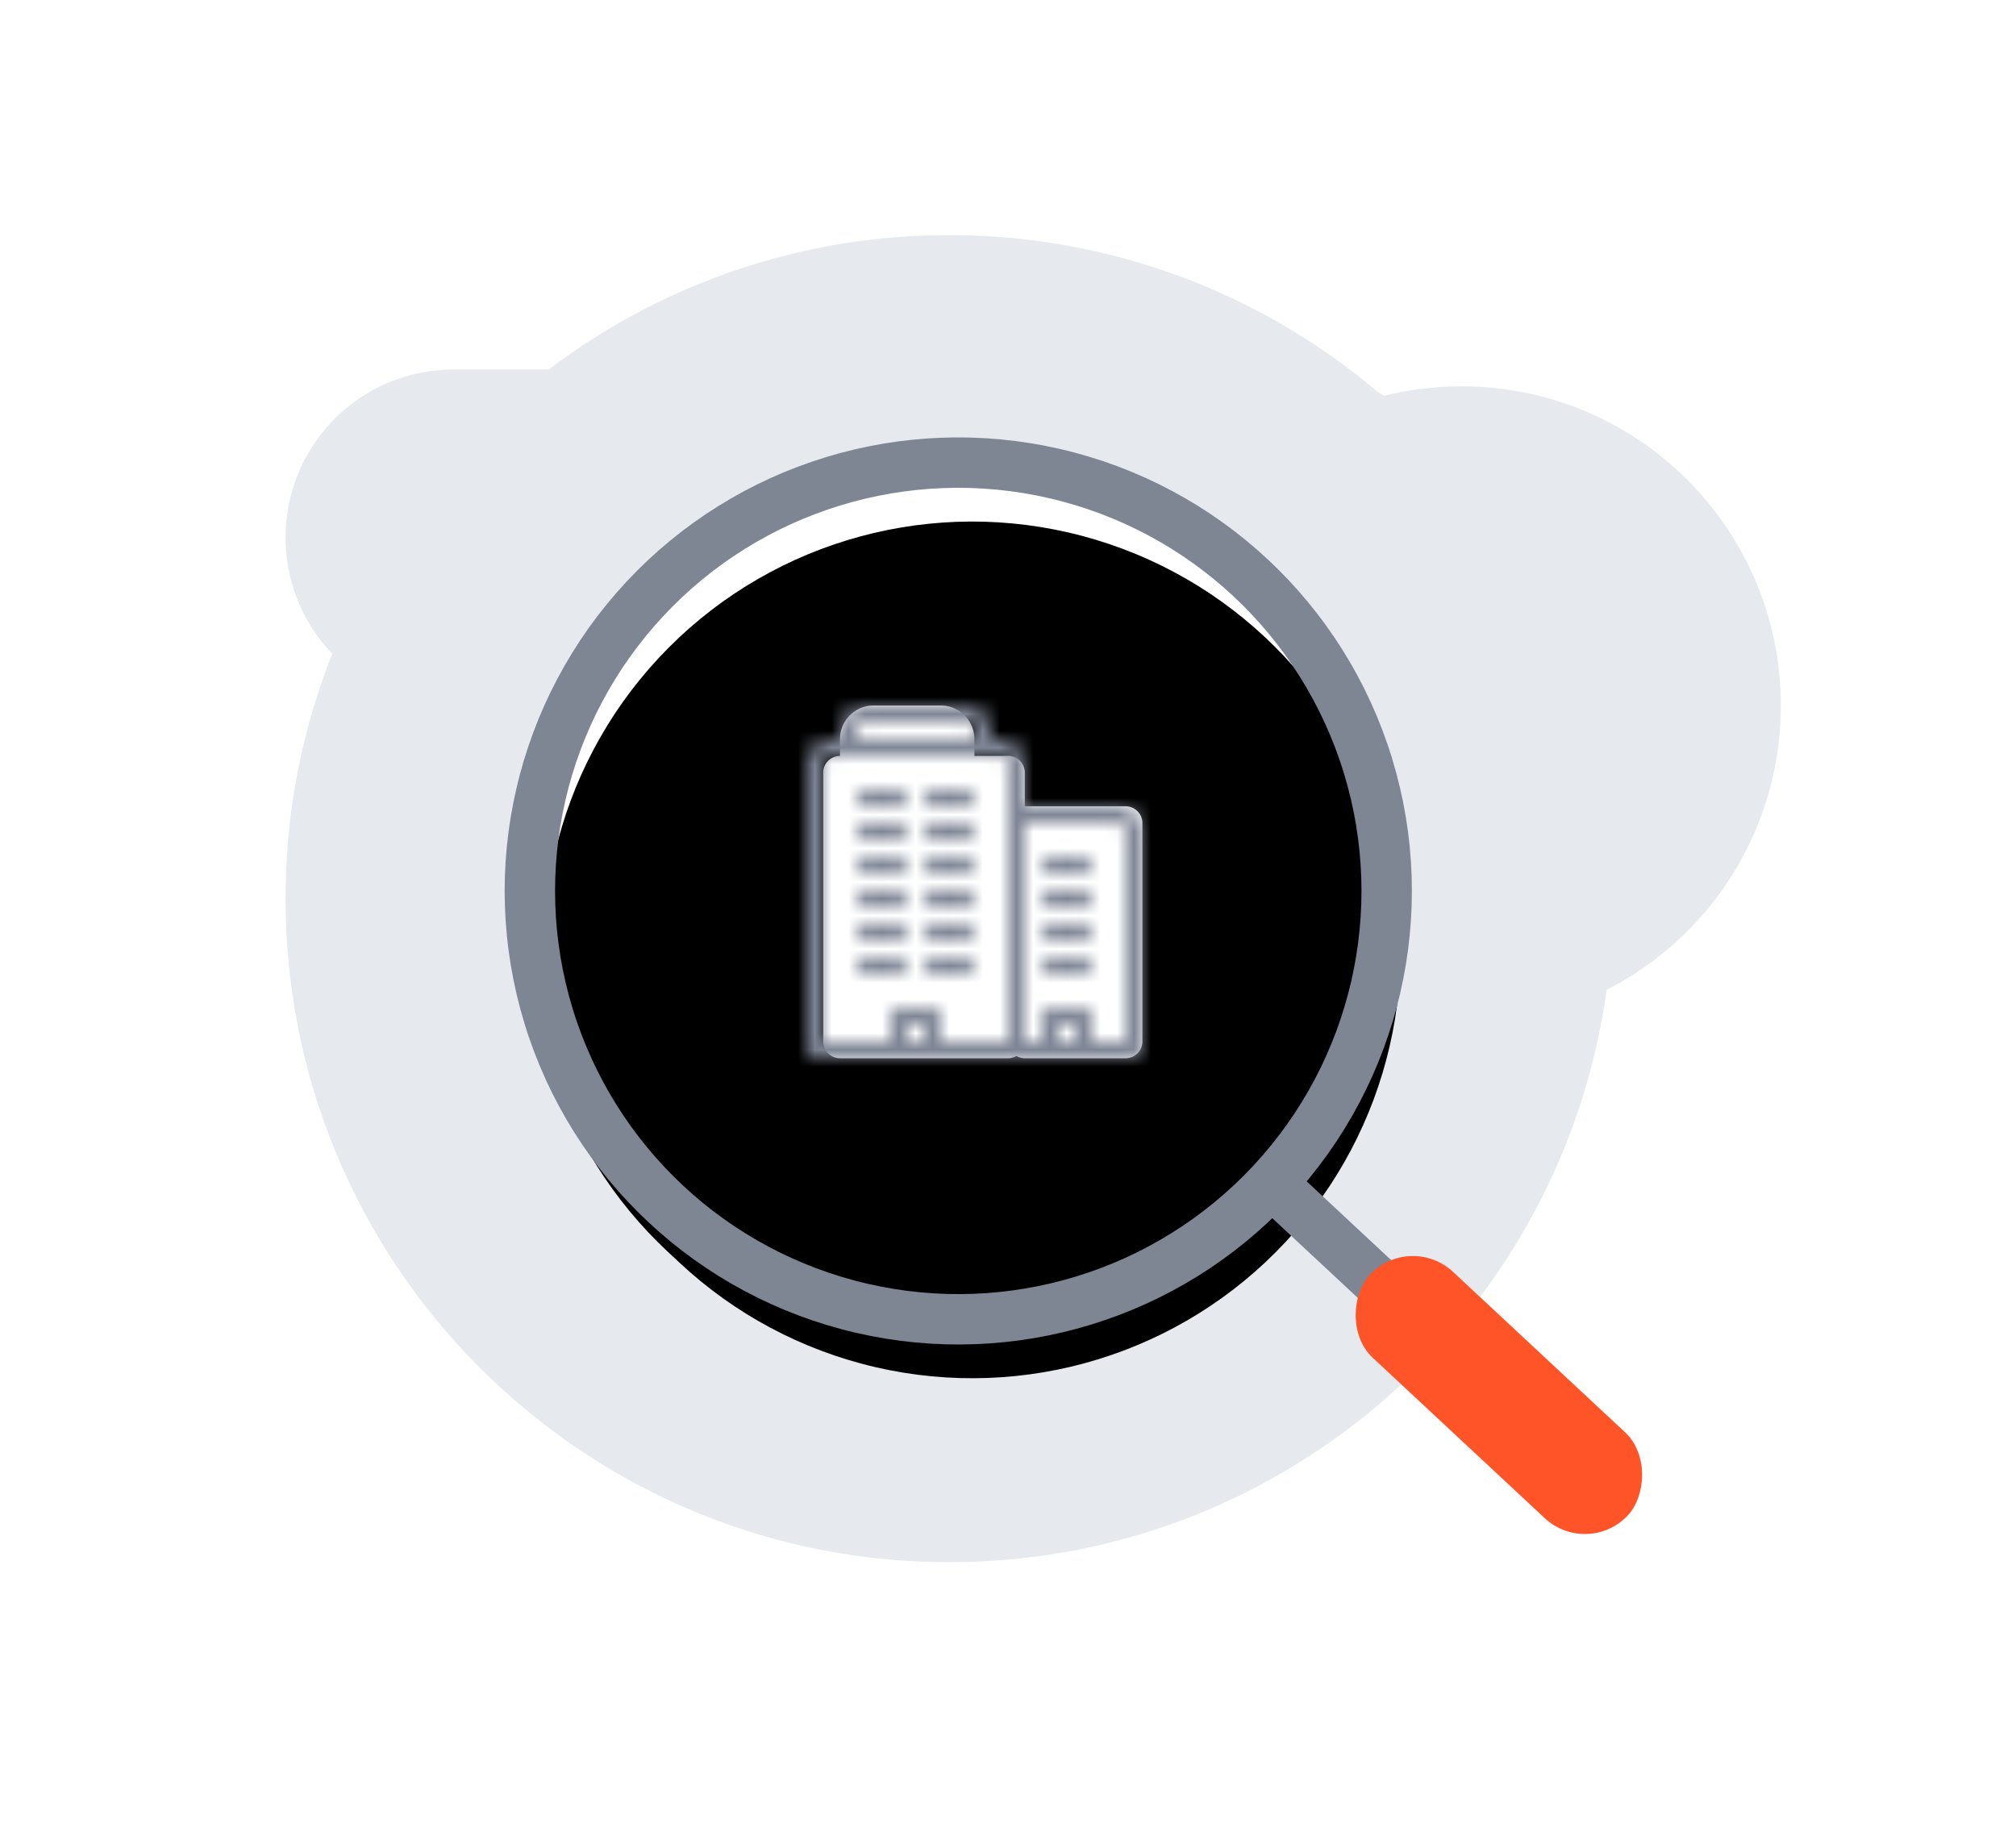 <svg width="120" height="110" xmlns="http://www.w3.org/2000/svg" xmlns:xlink="http://www.w3.org/1999/xlink">
  <defs>
    <circle id="b" cx="25.5" cy="25.5" r="25.5"/>
    <filter x="-4.9%" y="-4.9%" width="113.7%" height="113.7%" filterUnits="objectBoundingBox" id="a">
      <feMorphology radius="1.5" operator="dilate" in="SourceAlpha" result="shadowSpreadOuter1"/>
      <feOffset dx="2" dy="2" in="shadowSpreadOuter1" result="shadowOffsetOuter1"/>
      <feComposite in="shadowOffsetOuter1" in2="SourceAlpha" operator="out" result="shadowOffsetOuter1"/>
      <feColorMatrix values="0 0 0 0 0.902 0 0 0 0 0.914 0 0 0 0 0.929 0 0 0 1 0" in="shadowOffsetOuter1"/>
    </filter>
    <filter x="-5.9%" y="-5.9%" width="115.7%" height="115.7%" filterUnits="objectBoundingBox" id="c">
      <feOffset dx="3" dy="2" in="SourceAlpha" result="shadowOffsetInner1"/>
      <feComposite in="shadowOffsetInner1" in2="SourceAlpha" operator="arithmetic" k2="-1" k3="1" result="shadowInnerInner1"/>
      <feColorMatrix values="0 0 0 0 0.902 0 0 0 0 0.914 0 0 0 0 0.929 0 0 0 1 0" in="shadowInnerInner1"/>
    </filter>
    <path d="M51.5 25.5h20.136" id="e"/>
    <filter x="-11.9%" y="-83.3%" width="133.3%" height="333.3%" filterUnits="objectBoundingBox" id="d">
      <feMorphology radius="1.5" operator="dilate" in="SourceAlpha" result="shadowSpreadOuter1"/>
      <feOffset dx="2" dy="2" in="shadowSpreadOuter1" result="shadowOffsetOuter1"/>
      <feComposite in="shadowOffsetOuter1" in2="SourceAlpha" operator="out" result="shadowOffsetOuter1"/>
      <feColorMatrix values="0 0 0 0 0.902 0 0 0 0 0.914 0 0 0 0 0.929 0 0 0 1 0" in="shadowOffsetOuter1"/>
    </filter>
    <path d="M44 34h6a1 1 0 0 1 1 1v13a1 1 0 0 1-1 1h-6a.995.995 0 0 1-.5-.134.995.995 0 0 1-.5.134H33a1 1 0 0 1-1-1V32a1 1 0 0 1 1-1v-1a2 2 0 0 1 2-2h4a2 2 0 0 1 2 2v1h2a1 1 0 0 1 1 1v2z" id="g"/>
    <filter x="-5.3%" y="-4.8%" width="121.1%" height="119%" filterUnits="objectBoundingBox" id="f">
      <feOffset dx="2" dy="2" in="SourceAlpha" result="shadowOffsetOuter1"/>
      <feColorMatrix values="0 0 0 0 0.902 0 0 0 0 0.914 0 0 0 0 0.929 0 0 0 1 0" in="shadowOffsetOuter1"/>
    </filter>
    <path d="M18.5 6c.827 0 1.5.673 1.5 1.5v13a.5.5 0 0 1-.5.5H.5a.5.5 0 0 1-.5-.5v-17C0 2.673.673 2 1.5 2H2v-.5C2 .673 2.673 0 3.5 0h6c.827 0 1.5.673 1.5 1.5V2h.5c.827 0 1.5.673 1.5 1.5V6h5.5zM15 20h1v-1h-1v1zm4 0V7.5a.5.5 0 0 0-.5-.5H13v13h1v-1.5a.5.5 0 0 1 .5-.5h2a.5.5 0 0 1 .5.5V20h2zm-7 0V3.5a.5.5 0 0 0-.5-.5h-10a.5.5 0 0 0-.5.5V20h4v-1.5a.5.5 0 0 1 .5-.5h2a.5.5 0 0 1 .5.5V20h4zm-6 0h1v-1H6v1zM3 1.5V2h7v-.5a.5.5 0 0 0-.5-.5h-6a.5.5 0 0 0-.5.5zM16.5 15a.5.5 0 0 1 0 1h-2a.5.5 0 0 1 0-1h2zm0-2a.5.5 0 0 1 0 1h-2a.5.5 0 0 1 0-1h2zm0-2a.5.5 0 0 1 0 1h-2a.5.5 0 0 1 0-1h2zm0-2a.5.5 0 0 1 0 1h-2a.5.5 0 0 1 0-1h2zm-7 6a.5.5 0 0 1 0 1h-2a.5.5 0 0 1 0-1h2zm-4 0a.5.5 0 0 1 0 1h-2a.5.5 0 0 1 0-1h2zm4-2a.5.5 0 0 1 0 1h-2a.5.5 0 0 1 0-1h2zm-4 0a.5.5 0 0 1 0 1h-2a.5.5 0 0 1 0-1h2zm4-2a.5.5 0 0 1 0 1h-2a.5.5 0 0 1 0-1h2zm-4 0a.5.5 0 0 1 0 1h-2a.5.5 0 0 1 0-1h2zm4-2a.5.5 0 0 1 0 1h-2a.5.5 0 0 1 0-1h2zm-4 0a.5.5 0 0 1 0 1h-2a.5.5 0 0 1 0-1h2zm4-2a.5.5 0 0 1 0 1h-2a.5.5 0 0 1 0-1h2zm-4 0a.5.5 0 0 1 0 1h-2a.5.5 0 0 1 0-1h2zm4-2a.5.5 0 0 1 0 1h-2a.5.5 0 0 1 0-1h2zm-4 0a.5.5 0 0 1 0 1h-2a.5.5 0 0 1 0-1h2z" id="h"/>
  </defs>
  <g fill="none" fill-rule="evenodd">
    <path d="M82.02 23.349a10 10 0 0 1 .356.218A19.04 19.04 0 0 1 87 23c10.493 0 19 8.507 19 19 0 7.386-4.215 13.788-10.37 16.932C92.983 78.177 76.472 93 56.5 93 34.685 93 17 75.315 17 53.5a39.4 39.4 0 0 1 2.779-14.582A9.966 9.966 0 0 1 17 32c0-5.523 4.477-10 10-10h5.664A39.326 39.326 0 0 1 56.5 14a39.343 39.343 0 0 1 25.52 9.349z" fill="#E6E9ED"/>
    <g transform="rotate(43 6.312 79.305)">
      <g stroke-linecap="round" stroke-linejoin="round">
        <use fill="#000" filter="url(#a)" xlink:href="#b"/>
        <use fill="#FFF" xlink:href="#b"/>
        <use fill="#000" filter="url(#c)" xlink:href="#b"/>
        <use stroke="#7E8694" stroke-width="3" xlink:href="#b"/>
      </g>
      <g stroke-linecap="round" stroke-linejoin="round">
        <use fill="#000" filter="url(#d)" xlink:href="#e"/>
        <use stroke="#7E8694" stroke-width="3" fill="#FF5328" xlink:href="#e"/>
      </g>
      <rect fill="#FF5328" x="59" y="22" width="21" height="7" rx="3.5"/>
    </g>
    <g transform="translate(17 14)">
      <use fill="#000" filter="url(#f)" xlink:href="#g"/>
      <use fill="#FFF" xlink:href="#g"/>
    </g>
    <g transform="translate(48 42)">
      <mask id="i" fill="#fff">
        <use xlink:href="#h"/>
      </mask>
      <g mask="url(#i)" fill="#7E8594">
        <path d="M-40-39H60V61H-40z"/>
      </g>
    </g>
  </g>
</svg>
